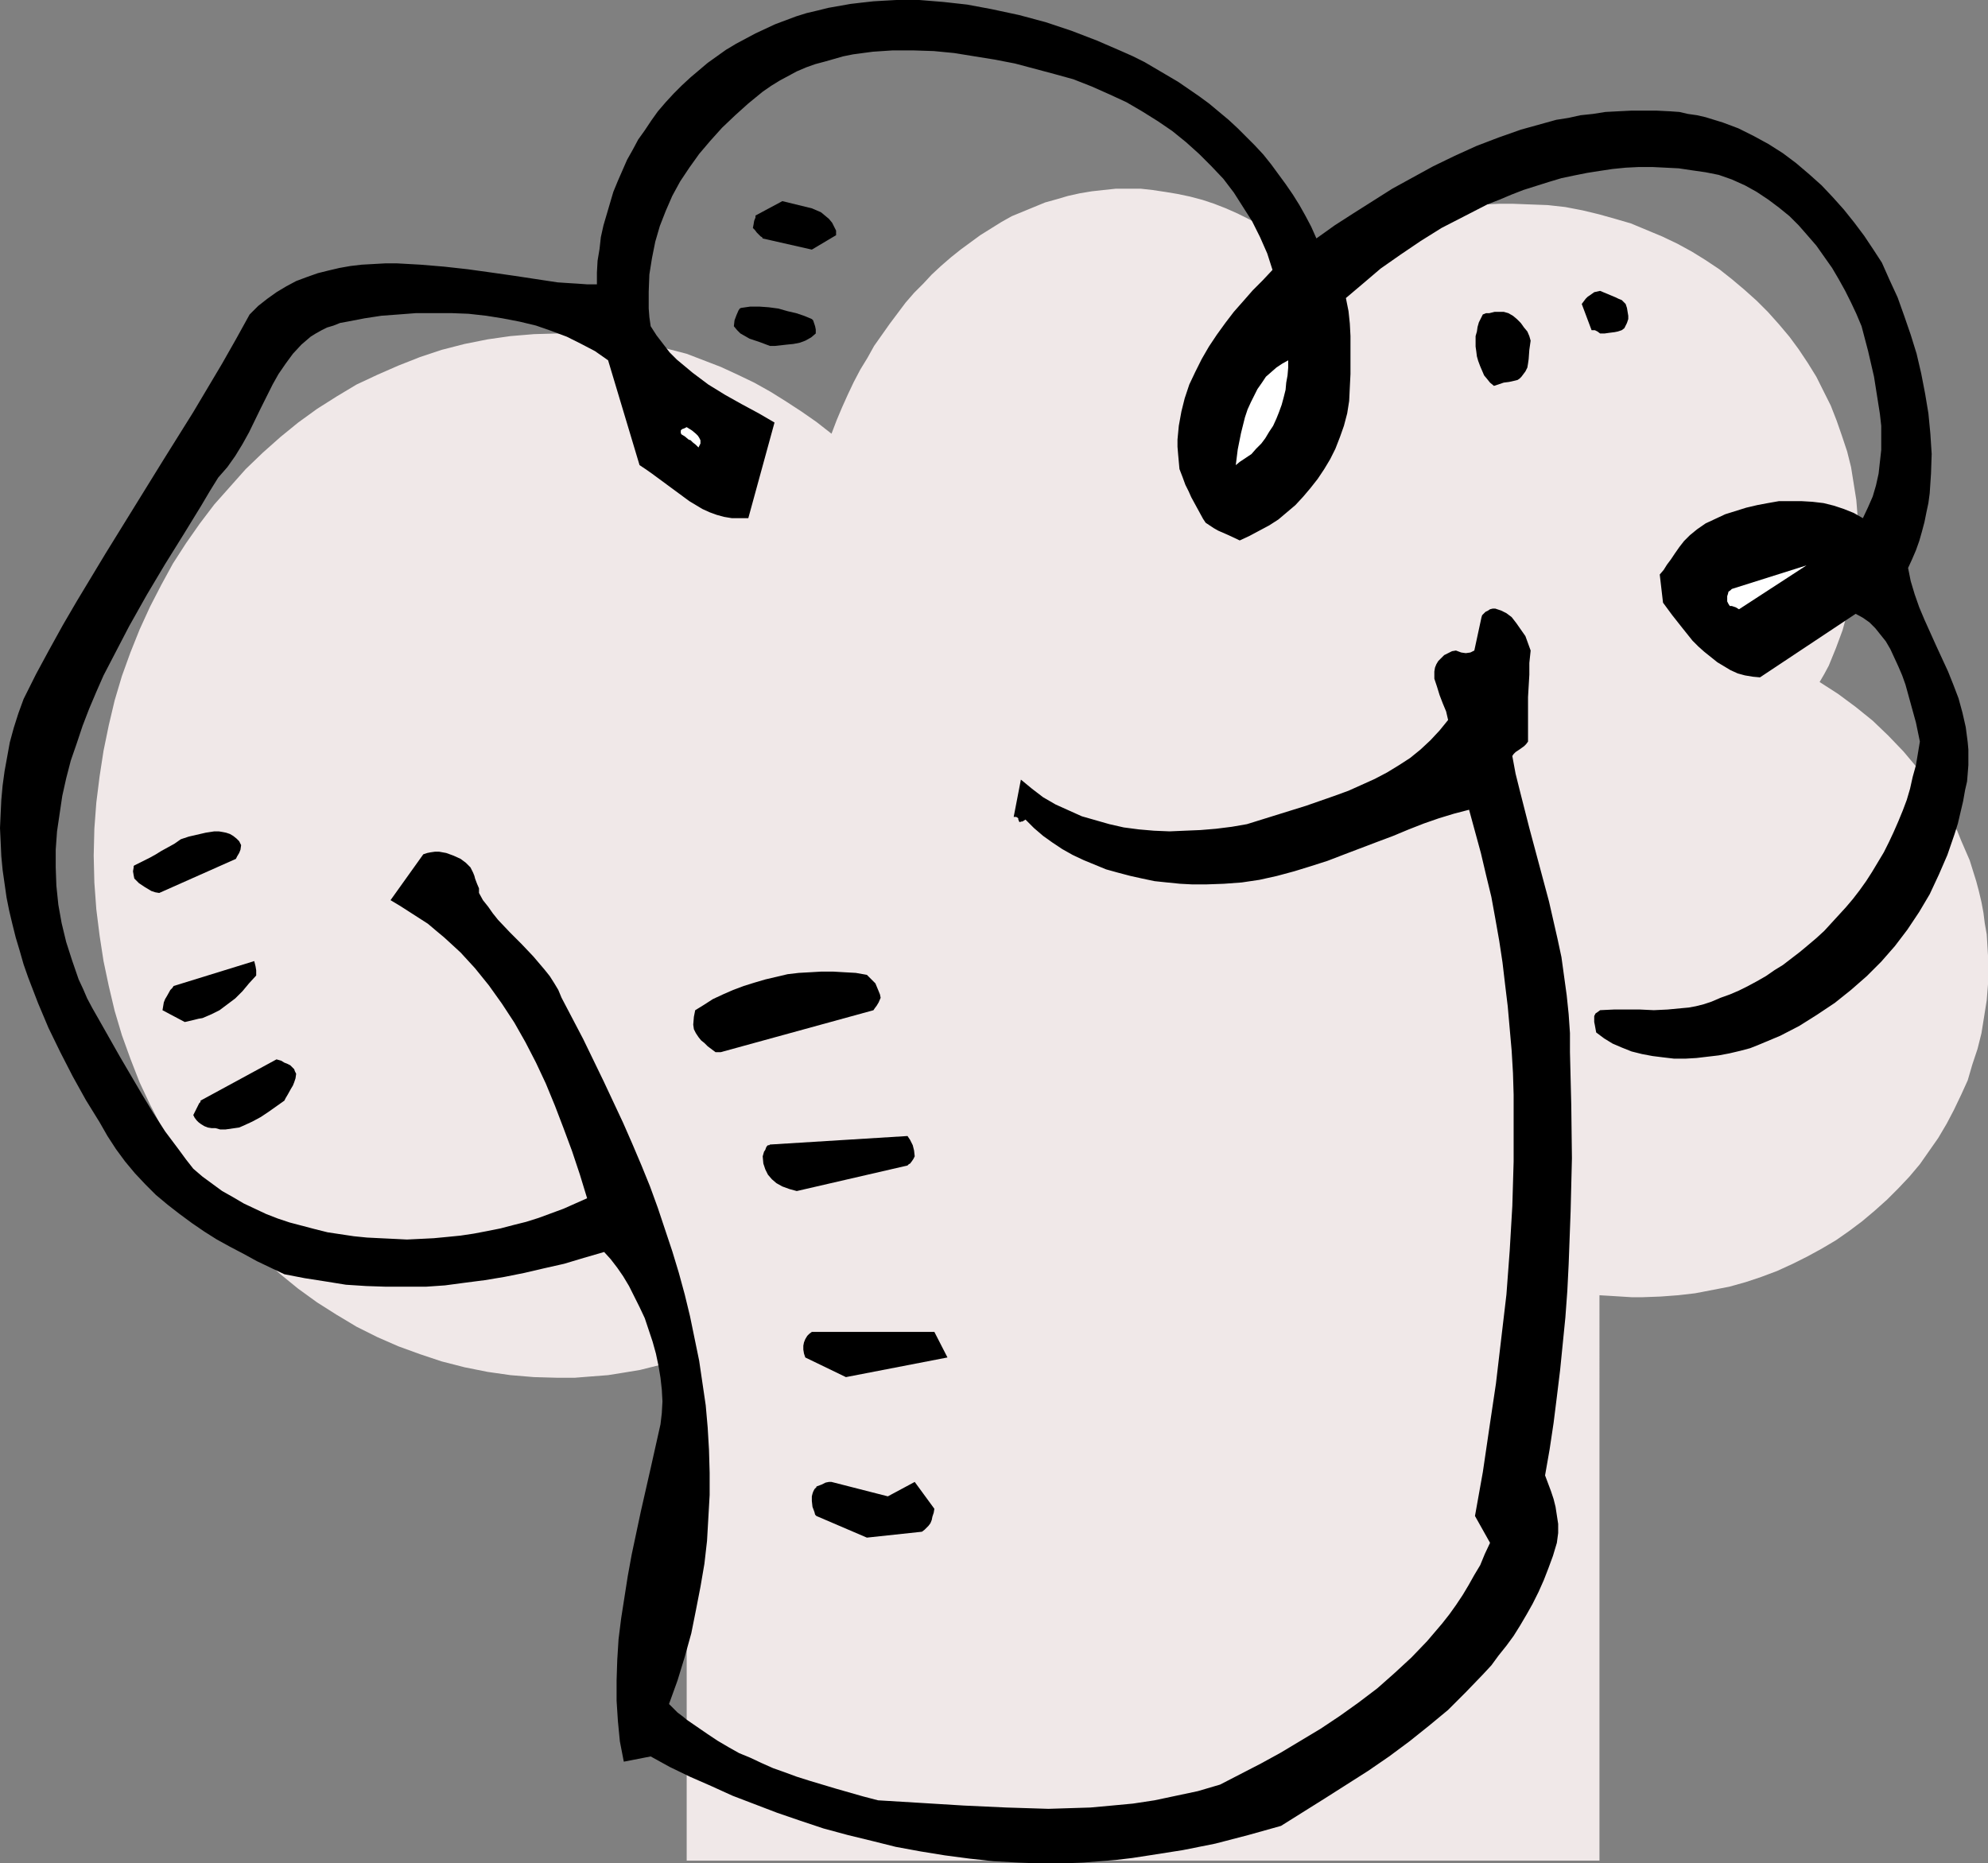 <?xml version="1.0" encoding="UTF-8" standalone="no"?>
<svg
   version="1.0"
   width="129.724mm"
   height="121.592mm"
   id="svg16"
   sodipodi:docname="Chef's Hat 05.wmf"
   xmlns:inkscape="http://www.inkscape.org/namespaces/inkscape"
   xmlns:sodipodi="http://sodipodi.sourceforge.net/DTD/sodipodi-0.dtd"
   xmlns="http://www.w3.org/2000/svg"
   xmlns:svg="http://www.w3.org/2000/svg">
  <rect width="100%" height="100%" fill="#808080" stroke="none"/>
  <sodipodi:namedview
     id="namedview16"
     pagecolor="#ffffff"
     bordercolor="#000000"
     borderopacity="0.25"
     inkscape:showpageshadow="2"
     inkscape:pageopacity="0.0"
     inkscape:pagecheckerboard="0"
     inkscape:deskcolor="#d1d1d1"
     inkscape:document-units="mm" />
  <defs
     id="defs1">
    <pattern
       id="WMFhbasepattern"
       patternUnits="userSpaceOnUse"
       width="6"
       height="6"
       x="0"
       y="0" />
  </defs>
  <path
     style="fill:#f0e8e8;fill-opacity:1;fill-rule:evenodd;stroke:none"
     d="m 169.357,334.814 -3.717,1.131 -3.878,0.97 -3.878,0.97 -3.878,0.646 -4.04,0.646 -4.202,0.323 -4.04,0.323 h -4.202 l -5.818,-0.162 -5.818,-0.485 -5.656,-0.808 -5.656,-1.131 -5.656,-1.454 -5.333,-1.777 -5.333,-1.939 -5.171,-2.262 -5.171,-2.585 -4.848,-2.909 -4.848,-3.07 -4.686,-3.393 -4.363,-3.555 -4.363,-3.878 -4.202,-4.04 -3.878,-4.201 -3.878,-4.525 -3.555,-4.686 -3.394,-4.848 -3.232,-5.009 -2.909,-5.332 -2.747,-5.332 -2.586,-5.494 -2.262,-5.817 -2.101,-5.817 -1.778,-5.979 -1.454,-6.14 -1.293,-6.14 -0.97,-6.302 -0.808,-6.464 -0.485,-6.625 -0.162,-6.625 0.162,-6.625 0.485,-6.464 0.808,-6.464 0.97,-6.302 1.293,-6.302 1.454,-6.14 1.778,-5.979 2.101,-5.817 2.262,-5.656 2.586,-5.656 2.747,-5.332 2.909,-5.332 3.232,-5.009 3.394,-4.848 3.555,-4.686 3.878,-4.363 3.878,-4.363 4.202,-4.04 4.363,-3.878 4.363,-3.555 4.686,-3.393 4.848,-3.07 4.848,-2.909 5.171,-2.424 5.171,-2.262 5.333,-2.101 5.333,-1.777 5.656,-1.454 5.656,-1.131 5.656,-0.808 5.818,-0.485 5.818,-0.162 4.686,0.162 4.686,0.323 4.686,0.485 4.525,0.808 4.363,0.808 4.525,1.293 4.363,1.131 4.202,1.616 4.202,1.616 4.202,1.939 4.04,1.939 4.04,2.262 3.878,2.424 3.717,2.424 3.717,2.585 3.717,2.909 1.293,-3.393 1.293,-3.07 1.454,-3.232 1.454,-3.07 1.616,-3.07 1.778,-2.909 1.616,-2.909 1.939,-2.747 1.939,-2.747 1.939,-2.585 1.939,-2.585 2.101,-2.424 2.262,-2.262 2.101,-2.262 2.262,-2.101 2.424,-2.101 2.424,-1.939 2.424,-1.777 2.424,-1.777 2.586,-1.616 2.586,-1.616 2.586,-1.454 2.747,-1.131 2.747,-1.131 2.747,-1.131 2.909,-0.808 2.747,-0.808 2.909,-0.646 2.909,-0.485 2.909,-0.323 3.07,-0.323 h 2.909 3.232 l 2.909,0.323 3.232,0.485 2.909,0.485 3.07,0.646 3.07,0.808 2.909,0.97 2.909,1.131 2.909,1.293 2.909,1.454 2.747,1.454 2.747,1.616 2.747,1.777 2.586,1.939 2.586,1.939 2.586,2.101 2.586,-1.616 2.747,-1.616 2.747,-1.454 2.747,-1.454 2.909,-1.454 2.909,-1.131 3.07,-1.131 3.07,-0.97 3.07,-0.97 3.232,-0.808 3.07,-0.646 3.394,-0.485 3.232,-0.485 3.394,-0.323 3.394,-0.162 h 3.394 l 4.202,0.162 4.363,0.162 4.363,0.485 4.202,0.808 4.04,0.97 4.04,1.131 3.878,1.131 3.878,1.616 3.878,1.616 3.717,1.777 3.555,1.939 3.394,2.101 3.394,2.262 3.07,2.424 3.07,2.585 3.07,2.747 2.747,2.747 2.747,3.07 2.586,3.07 2.262,3.07 2.262,3.393 2.101,3.393 1.778,3.555 1.778,3.555 1.454,3.717 1.293,3.717 1.293,3.878 0.97,3.878 0.646,4.04 0.646,4.04 0.323,4.04 v 4.201 5.009 l -0.646,4.686 -0.646,4.848 -1.131,4.686 -1.293,4.686 -1.616,4.363 -1.778,4.363 -1.131,2.101 -1.131,1.939 4.525,2.909 4.363,3.232 4.202,3.393 3.878,3.717 3.717,3.878 3.394,4.04 3.07,4.201 2.909,4.525 2.586,4.525 1.293,2.262 0.97,2.424 2.101,4.848 0.808,2.585 0.808,2.585 0.646,2.424 0.646,2.747 0.485,2.585 0.323,2.585 0.485,2.747 0.162,2.585 0.162,2.747 v 2.747 4.201 l -0.323,4.04 -0.646,4.04 -0.646,4.04 -0.97,3.878 -1.293,3.878 -1.131,3.878 -1.616,3.555 -1.778,3.717 -1.778,3.393 -2.101,3.555 -2.262,3.232 -2.262,3.232 -2.586,3.07 -2.747,2.909 -2.747,2.747 -3.07,2.747 -3.07,2.585 -3.232,2.424 -3.232,2.262 -3.555,2.101 -3.555,1.939 -3.555,1.777 -3.878,1.777 -3.878,1.454 -3.878,1.293 -4.04,1.131 -4.202,0.808 -4.202,0.808 -4.202,0.485 -4.363,0.323 -4.363,0.162 h -2.747 l -2.586,-0.162 -2.586,-0.162 -2.747,-0.162 V 458.915 H 169.357 Z"
     id="path1" />
  <path
     style="fill:#000000;fill-opacity:1;fill-rule:evenodd;stroke:none"
     d="m 251.126,459.4 4.04,0.162 h 3.878 4.04 l 4.04,-0.162 4.04,-0.323 4.04,-0.323 4.04,-0.485 4.202,-0.646 8.242,-1.293 8.08,-1.616 8.08,-2.101 8.08,-2.262 10.827,-6.787 5.333,-3.393 5.333,-3.393 5.171,-3.555 5.01,-3.717 4.848,-3.878 4.686,-3.878 4.363,-4.363 4.202,-4.363 2.101,-2.262 1.778,-2.424 1.939,-2.424 1.778,-2.424 1.616,-2.585 1.616,-2.747 1.454,-2.585 1.454,-2.909 1.293,-2.909 1.131,-2.909 1.131,-3.07 0.97,-3.232 0.323,-2.424 v -2.262 l -0.323,-2.101 -0.323,-2.101 -0.485,-1.939 -0.646,-1.939 -1.454,-3.878 1.131,-6.464 0.97,-6.464 0.808,-6.464 0.808,-6.625 0.646,-6.464 0.646,-6.464 0.485,-6.625 0.323,-6.464 0.485,-13.089 0.323,-13.089 -0.162,-13.089 -0.323,-13.089 v -4.686 l -0.323,-4.686 -0.485,-4.686 -0.646,-4.686 -0.646,-4.686 -0.97,-4.525 -2.101,-9.211 -2.424,-9.049 -2.424,-9.049 -2.262,-8.887 -1.131,-4.525 -0.808,-4.363 0.323,-0.485 0.485,-0.485 0.97,-0.646 1.131,-0.808 0.485,-0.485 0.485,-0.646 v -5.656 -5.332 l 0.323,-5.494 v -2.909 l 0.323,-3.07 -0.646,-1.777 -0.646,-1.777 -1.131,-1.616 -1.131,-1.616 -1.131,-1.454 -1.293,-0.97 -0.646,-0.323 -0.646,-0.323 -0.485,-0.162 -0.485,-0.162 -0.485,-0.162 h -0.646 l -0.646,0.162 -0.485,0.323 -0.646,0.323 -0.485,0.485 -0.323,0.323 -0.162,0.485 -1.778,8.241 -0.97,0.485 -1.131,0.162 -1.131,-0.162 -1.293,-0.485 -0.97,0.162 -0.97,0.485 -0.97,0.485 -0.808,0.808 -0.646,0.646 -0.485,0.808 -0.323,0.808 -0.162,0.97 v 0.808 0.97 l 0.646,1.939 0.646,2.101 0.808,2.101 0.808,1.939 0.485,2.101 -2.101,2.585 -2.262,2.424 -2.424,2.262 -2.586,2.101 -2.747,1.777 -2.909,1.777 -3.07,1.616 -3.232,1.454 -3.232,1.454 -3.555,1.293 -6.949,2.424 -7.272,2.262 -7.272,2.262 -3.717,0.646 -3.878,0.485 -3.878,0.323 -3.878,0.162 -3.717,0.162 -3.878,-0.162 -3.717,-0.323 -3.717,-0.485 -3.555,-0.808 -3.394,-0.97 -3.394,-0.97 -3.232,-1.454 -3.232,-1.454 -3.07,-1.777 -2.747,-2.101 -2.747,-2.262 -1.778,9.211 h 0.323 0.323 l 0.485,0.323 v 0.323 l 0.162,0.323 v 0.162 l 0.323,0.162 0.162,-0.162 h 0.323 l 0.323,-0.162 0.485,-0.323 2.101,2.101 2.262,1.939 2.262,1.616 2.424,1.616 2.586,1.454 2.747,1.293 2.747,1.131 2.747,1.131 2.909,0.808 3.07,0.808 2.909,0.646 3.07,0.646 3.07,0.323 3.232,0.323 3.07,0.162 h 3.232 l 4.525,-0.162 4.363,-0.323 4.363,-0.646 4.363,-0.97 4.202,-1.131 4.202,-1.293 4.04,-1.293 4.202,-1.616 8.08,-3.07 3.878,-1.454 3.878,-1.616 3.717,-1.454 3.717,-1.293 3.717,-1.131 3.717,-0.97 1.454,5.332 1.454,5.332 1.293,5.494 1.293,5.332 0.97,5.332 0.97,5.494 0.808,5.332 0.646,5.494 0.646,5.332 0.485,5.494 0.485,5.494 0.323,5.494 0.162,5.332 v 5.494 10.988 l -0.323,10.988 -0.646,10.988 -0.808,10.827 -1.293,10.988 -1.293,10.988 -1.616,10.827 -1.616,10.988 -1.939,10.827 3.717,6.625 -1.293,2.747 -1.131,2.747 -1.454,2.424 -1.454,2.585 -1.454,2.424 -1.616,2.424 -1.616,2.262 -1.778,2.262 -3.717,4.363 -3.878,4.04 -4.202,3.878 -4.202,3.717 -4.686,3.555 -4.525,3.232 -4.848,3.232 -4.848,2.909 -4.848,2.909 -5.01,2.747 -5.01,2.585 -5.01,2.585 -5.494,1.616 -5.333,1.131 -5.333,1.131 -5.333,0.808 -5.171,0.485 -5.333,0.485 -5.171,0.162 -5.171,0.162 -5.171,-0.162 -5.171,-0.162 -10.504,-0.485 -10.504,-0.646 -10.666,-0.646 -3.717,-0.97 -3.394,-0.97 -3.394,-0.97 -3.232,-0.97 -3.232,-0.97 -3.07,-0.97 -3.07,-1.131 -2.747,-0.97 -2.909,-1.293 -2.747,-1.293 -2.747,-1.131 -2.586,-1.454 -2.747,-1.616 -2.424,-1.616 -2.586,-1.777 -2.586,-1.777 -0.97,-0.808 -1.293,-0.97 -1.131,-1.131 -0.97,-0.97 2.101,-5.817 1.778,-5.817 1.616,-5.817 1.131,-5.656 1.131,-5.817 0.97,-5.656 0.646,-5.656 0.323,-5.656 0.323,-5.656 v -5.494 l -0.162,-5.656 -0.323,-5.494 -0.485,-5.494 -0.808,-5.494 -0.808,-5.494 -1.131,-5.494 -1.131,-5.494 -1.293,-5.332 -1.454,-5.332 -1.616,-5.332 -1.778,-5.332 -1.778,-5.332 -1.939,-5.332 -2.101,-5.171 -2.262,-5.332 -2.262,-5.171 -4.848,-10.342 -5.01,-10.342 -5.333,-10.18 -0.808,-1.939 -0.97,-1.616 -1.131,-1.777 -1.293,-1.616 -2.747,-3.232 -2.909,-3.07 -1.454,-1.454 -1.454,-1.454 -2.909,-3.07 -1.293,-1.616 -1.131,-1.616 -1.293,-1.616 -0.97,-1.777 v -1.131 l -0.485,-1.131 -0.485,-1.293 -0.162,-0.646 -0.323,-0.808 -0.323,-0.646 -0.323,-0.646 -0.485,-0.485 -0.646,-0.646 -1.293,-0.97 -1.778,-0.808 -1.778,-0.646 -1.778,-0.323 h -0.97 l -1.131,0.162 -0.808,0.162 -0.97,0.323 -8.08,11.311 2.424,1.454 2.262,1.454 2.262,1.454 2.262,1.454 2.101,1.777 1.939,1.616 1.939,1.777 2.101,1.939 1.778,1.939 1.778,1.939 3.394,4.201 3.232,4.525 3.07,4.686 2.747,4.848 2.586,5.009 2.424,5.171 2.262,5.494 2.101,5.494 2.101,5.656 1.939,5.817 1.778,5.817 -2.909,1.293 -2.909,1.293 -3.07,1.131 -3.07,1.131 -3.07,0.97 -3.232,0.808 -3.07,0.808 -3.232,0.646 -3.394,0.646 -3.232,0.485 -3.232,0.323 -3.394,0.323 -3.232,0.162 -3.394,0.162 -3.232,-0.162 -3.394,-0.162 -3.232,-0.162 -3.232,-0.323 -3.232,-0.485 -3.232,-0.485 -3.232,-0.808 -3.07,-0.808 -3.07,-0.808 -2.909,-0.97 -2.909,-1.131 -2.747,-1.293 -2.747,-1.293 -2.747,-1.616 -2.586,-1.454 -2.424,-1.777 -2.424,-1.777 -2.262,-1.939 -1.778,-2.262 -1.778,-2.424 -3.394,-4.525 -2.909,-4.525 -2.747,-4.525 -5.494,-9.372 -2.747,-4.848 -2.747,-4.848 -1.293,-2.262 -1.293,-2.424 -0.97,-2.262 -1.131,-2.424 -1.616,-4.686 -1.454,-4.525 -1.131,-4.686 -0.808,-4.525 -0.485,-4.686 -0.162,-4.525 v -4.363 l 0.323,-4.525 0.646,-4.363 0.646,-4.363 0.97,-4.363 1.131,-4.363 1.454,-4.201 1.454,-4.363 1.616,-4.201 1.778,-4.201 1.778,-4.04 2.101,-4.04 4.202,-8.079 4.363,-7.756 4.525,-7.595 4.525,-7.272 4.363,-7.11 2.101,-3.555 2.101,-3.393 2.262,-2.585 1.939,-2.747 1.778,-2.909 1.616,-2.909 2.909,-5.979 1.454,-2.909 1.454,-2.909 1.454,-2.585 1.778,-2.585 1.778,-2.424 2.101,-2.262 1.131,-0.97 1.131,-0.97 1.293,-0.808 1.454,-0.808 1.293,-0.646 1.616,-0.485 1.616,-0.646 1.778,-0.323 4.202,-0.808 4.202,-0.646 4.363,-0.323 4.202,-0.323 h 4.363 4.363 l 4.202,0.162 4.363,0.485 4.04,0.646 4.202,0.808 4.04,0.97 3.717,1.293 3.878,1.454 3.555,1.777 3.394,1.777 3.232,2.262 7.757,25.854 1.454,0.97 1.616,1.131 3.07,2.262 3.07,2.262 3.07,2.262 1.616,0.97 1.616,0.97 1.778,0.808 1.778,0.646 1.778,0.485 1.939,0.323 h 1.939 2.101 l 6.464,-23.592 -3.878,-2.262 -4.202,-2.262 -4.04,-2.262 -4.202,-2.585 -1.939,-1.454 -1.939,-1.454 -1.939,-1.616 -1.939,-1.616 -1.778,-1.777 -1.616,-2.101 -1.616,-2.101 -1.454,-2.262 -0.323,-2.262 -0.162,-2.101 v -4.201 l 0.162,-4.201 0.646,-4.04 0.808,-4.04 1.131,-3.878 1.454,-3.717 1.616,-3.717 1.939,-3.555 2.262,-3.393 2.424,-3.393 2.747,-3.232 2.909,-3.232 3.232,-3.07 3.232,-2.909 3.555,-2.909 2.101,-1.454 2.101,-1.293 2.101,-1.131 2.101,-1.131 2.262,-0.97 2.262,-0.808 2.424,-0.646 2.262,-0.646 2.262,-0.646 2.424,-0.485 2.424,-0.323 2.424,-0.323 4.848,-0.323 h 5.171 l 5.01,0.162 5.01,0.485 5.01,0.808 5.01,0.808 5.01,0.97 4.848,1.293 4.848,1.293 4.686,1.293 4.525,1.777 4.363,1.939 4.202,1.939 3.878,2.262 3.878,2.424 3.555,2.424 3.394,2.747 3.232,2.909 3.07,3.07 2.909,3.07 2.586,3.393 2.262,3.555 2.262,3.555 1.939,3.878 1.778,4.04 1.293,4.04 -2.424,2.585 -2.424,2.424 -2.262,2.585 -2.424,2.747 -2.101,2.747 -2.101,2.909 -1.939,2.909 -1.778,3.07 -1.616,3.232 -1.454,3.07 -1.131,3.393 -0.808,3.232 -0.646,3.555 -0.323,3.393 v 1.777 l 0.162,1.939 0.162,1.777 0.162,1.777 0.808,2.101 0.646,1.777 0.808,1.616 0.646,1.454 2.909,5.332 0.646,0.97 0.97,0.646 0.97,0.646 1.131,0.646 2.586,1.131 2.747,1.293 2.424,-1.131 2.424,-1.293 2.424,-1.293 2.262,-1.454 2.101,-1.777 2.101,-1.777 1.939,-2.101 1.778,-2.101 1.778,-2.262 1.616,-2.424 1.454,-2.424 1.293,-2.585 1.131,-2.909 0.97,-2.747 0.808,-3.07 0.485,-3.07 0.162,-3.393 0.162,-3.232 v -3.232 -3.07 -3.07 l -0.162,-3.07 -0.323,-3.07 -0.646,-3.232 4.202,-3.555 4.363,-3.717 4.848,-3.393 5.01,-3.393 5.171,-3.232 5.656,-2.909 5.656,-2.909 2.909,-1.131 3.07,-1.293 2.909,-1.131 3.07,-0.97 3.07,-0.97 3.232,-0.97 3.07,-0.646 3.232,-0.646 3.07,-0.485 3.232,-0.485 3.232,-0.323 3.232,-0.162 h 3.394 l 3.232,0.162 3.232,0.162 3.232,0.485 3.394,0.485 3.232,0.646 3.232,1.131 3.232,1.454 2.909,1.616 2.909,1.939 2.586,1.939 2.586,2.101 2.262,2.262 2.262,2.585 2.101,2.424 1.939,2.747 1.939,2.747 1.616,2.747 1.616,2.909 1.454,2.909 1.293,2.747 1.293,3.07 1.616,6.14 1.454,6.302 0.485,3.07 0.485,3.07 0.485,3.07 0.323,2.909 v 3.07 2.909 l -0.323,2.909 -0.323,2.909 -0.646,2.909 -0.808,2.747 -1.131,2.585 -1.293,2.747 -2.262,-1.293 -2.424,-0.97 -2.424,-0.808 -2.586,-0.646 -2.747,-0.323 -2.747,-0.162 h -2.586 -2.909 l -2.747,0.485 -2.586,0.485 -2.747,0.646 -2.586,0.808 -2.586,0.808 -2.424,1.131 -2.424,1.131 -2.101,1.454 -1.778,1.454 -1.454,1.454 -1.131,1.454 -1.131,1.616 -0.97,1.454 -0.97,1.293 -0.808,1.293 -0.97,1.131 0.808,6.948 2.262,3.07 2.424,3.07 2.586,3.232 1.454,1.454 1.454,1.293 1.616,1.293 1.616,1.293 1.616,0.97 1.616,0.97 1.778,0.808 1.778,0.485 1.939,0.323 1.778,0.162 23.594,-15.674 1.778,0.97 1.616,1.131 1.454,1.454 1.293,1.616 1.293,1.616 1.131,1.939 0.97,2.101 0.97,2.101 0.97,2.262 0.808,2.262 1.293,4.686 1.293,4.686 0.97,4.686 -0.485,2.909 -0.485,2.909 -0.808,2.909 -0.646,2.909 -0.808,2.747 -0.97,2.585 -1.131,2.747 -1.131,2.585 -1.131,2.424 -1.293,2.585 -2.909,4.848 -1.454,2.262 -1.616,2.262 -1.616,2.101 -1.778,2.101 -1.778,1.939 -1.778,1.939 -1.778,1.939 -1.939,1.777 -2.101,1.777 -1.939,1.616 -2.101,1.616 -2.101,1.616 -2.101,1.293 -2.101,1.454 -2.262,1.293 -2.101,1.131 -2.262,1.131 -2.262,0.97 -2.262,0.808 -2.262,0.97 -1.939,0.646 -1.939,0.485 -1.778,0.323 -1.778,0.162 -3.394,0.323 -3.394,0.162 -3.394,-0.162 h -1.616 -4.848 l -3.394,0.162 -0.646,0.485 -0.485,0.323 -0.323,0.646 v 0.646 0.808 l 0.162,0.808 0.323,1.777 1.939,1.454 2.101,1.293 2.262,0.97 2.424,0.97 2.586,0.646 2.586,0.485 2.586,0.323 2.747,0.323 h 2.747 l 2.747,-0.162 2.747,-0.323 2.747,-0.323 2.586,-0.485 2.747,-0.646 2.424,-0.646 2.424,-0.97 5.01,-2.101 4.686,-2.424 4.363,-2.747 4.363,-2.909 4.04,-3.232 3.878,-3.393 3.555,-3.555 3.394,-3.878 3.07,-4.04 2.909,-4.363 2.586,-4.363 2.262,-4.848 2.101,-4.848 1.778,-5.171 0.808,-2.585 0.646,-2.747 0.646,-2.747 0.485,-2.747 0.485,-2.101 0.162,-1.939 0.162,-2.101 v -3.878 l -0.162,-1.777 -0.485,-3.717 -0.808,-3.555 -0.97,-3.555 -1.293,-3.393 -1.293,-3.232 -2.909,-6.302 -1.454,-3.232 -1.454,-3.232 -1.293,-3.07 -1.131,-3.232 -0.97,-3.232 -0.646,-3.232 0.97,-2.101 0.97,-2.262 0.808,-2.262 0.646,-2.262 0.646,-2.424 0.485,-2.424 0.485,-2.262 0.323,-2.424 0.323,-4.848 0.162,-4.848 -0.323,-5.009 -0.485,-5.009 -0.808,-4.848 -0.97,-5.009 -1.131,-4.848 -1.454,-4.686 -1.616,-4.686 -1.616,-4.525 -1.939,-4.201 -1.939,-4.363 -2.101,-3.232 -2.262,-3.393 -2.424,-3.232 -2.586,-3.232 -2.747,-3.07 -2.747,-2.909 -3.07,-2.747 -3.232,-2.747 -3.232,-2.424 -3.555,-2.262 -3.555,-1.939 -3.878,-1.939 -3.878,-1.454 -4.202,-1.293 -2.101,-0.485 -2.262,-0.323 -2.101,-0.485 -2.262,-0.162 -3.232,-0.162 h -6.464 l -3.232,0.162 -3.07,0.162 -3.07,0.485 -3.07,0.323 -2.909,0.646 -3.07,0.485 -2.909,0.808 -5.818,1.616 -5.494,1.939 -5.494,2.101 -5.333,2.424 -5.333,2.585 -5.01,2.747 -5.01,2.747 -4.848,3.07 -4.848,3.07 -4.525,2.909 -4.525,3.232 -1.293,-2.909 -1.454,-2.747 -1.454,-2.585 -1.616,-2.585 -1.778,-2.585 -1.778,-2.424 -1.778,-2.424 -1.939,-2.424 -2.101,-2.262 -2.101,-2.101 -2.101,-2.101 -2.262,-2.101 -4.848,-4.04 -2.424,-1.777 -2.586,-1.777 -2.586,-1.777 -2.747,-1.616 -2.747,-1.616 -2.747,-1.616 -2.909,-1.454 -2.909,-1.293 -5.979,-2.585 -6.302,-2.424 -6.302,-2.101 -6.626,-1.777 -6.787,-1.454 L 238.521,1.131 232.704,0.485 226.725,0 h -2.747 -2.909 l -2.909,0.162 -2.747,0.162 -2.909,0.323 -2.747,0.323 -2.747,0.485 -2.747,0.485 -2.586,0.646 -2.747,0.646 -2.586,0.808 -2.586,0.97 -2.586,0.97 -2.424,1.131 -2.424,1.131 -2.424,1.293 -2.424,1.293 -2.424,1.454 -2.262,1.616 -2.262,1.616 -2.101,1.777 -2.101,1.777 -2.101,1.939 -2.101,2.101 -1.939,2.101 -1.939,2.262 -1.616,2.262 -1.616,2.424 -1.616,2.262 -1.293,2.424 -1.454,2.585 -1.131,2.585 -1.131,2.585 -1.131,2.747 -0.808,2.747 -0.808,2.747 -0.808,2.747 -0.646,2.909 -0.323,2.909 -0.485,2.909 -0.162,2.909 v 2.909 h -2.424 l -2.262,-0.162 -2.586,-0.162 -2.424,-0.162 -5.333,-0.808 -5.333,-0.808 -5.656,-0.808 -5.818,-0.808 -5.818,-0.646 -5.818,-0.485 -5.818,-0.323 h -2.909 l -2.909,0.162 -2.909,0.162 -2.747,0.323 -2.747,0.485 -2.747,0.646 -2.586,0.646 -2.747,0.97 -2.586,0.97 -2.424,1.293 -2.424,1.454 -2.262,1.616 -2.262,1.777 -2.101,2.101 -3.394,6.14 -3.394,5.979 -7.11,11.958 -7.272,11.634 -14.382,23.269 -7.11,11.796 -3.394,5.817 -3.394,6.14 -3.232,5.979 -3.07,6.14 -1.293,3.555 -1.131,3.555 -0.97,3.555 -0.646,3.555 -0.646,3.555 -0.485,3.555 -0.323,3.555 -0.162,3.393 L 0,204.249 l 0.162,3.393 0.162,3.555 0.323,3.393 0.485,3.393 0.485,3.393 0.646,3.232 0.808,3.393 0.808,3.232 0.97,3.232 0.97,3.393 1.131,3.232 2.424,6.302 2.586,6.14 2.909,5.979 3.07,5.979 3.232,5.817 3.394,5.494 1.939,3.393 2.101,3.232 2.262,3.07 2.424,2.909 2.586,2.747 2.586,2.585 2.909,2.424 2.909,2.262 3.07,2.262 3.07,2.101 3.07,1.939 3.232,1.777 3.394,1.777 3.232,1.777 6.787,3.232 5.01,0.97 5.171,0.808 5.01,0.808 5.01,0.323 4.848,0.162 h 4.848 5.01 l 4.686,-0.323 4.848,-0.646 5.01,-0.646 4.848,-0.808 4.848,-0.97 4.848,-1.131 5.01,-1.131 4.848,-1.454 5.01,-1.454 1.616,1.777 1.616,2.101 1.454,2.101 1.454,2.424 1.293,2.585 1.293,2.585 1.293,2.747 0.97,2.909 0.97,2.909 0.808,2.909 0.646,3.07 0.485,2.909 0.323,2.909 0.162,2.909 -0.162,2.909 -0.323,2.747 -2.424,10.827 -2.424,10.665 -2.262,10.665 -0.97,5.332 -0.808,5.171 -0.808,5.171 -0.646,5.171 -0.323,5.171 -0.162,5.009 v 5.009 l 0.323,5.009 0.485,5.009 0.97,5.009 6.626,-1.293 4.686,2.585 5.01,2.424 5.171,2.262 5.333,2.424 5.494,2.101 5.494,2.101 5.656,1.939 5.818,1.939 5.979,1.616 5.979,1.454 5.818,1.454 6.141,1.131 5.979,0.97 6.141,0.808 5.979,0.646 z"
     id="path2" />
  <path
     style="fill:#000000;fill-opacity:1;fill-rule:evenodd;stroke:none"
     d="m 213.797,379.251 13.574,-1.454 0.646,-0.485 0.485,-0.485 0.485,-0.485 0.485,-0.646 0.323,-0.808 0.162,-0.808 0.323,-0.97 0.162,-0.97 -4.848,-6.625 -6.626,3.555 -13.898,-3.555 h -0.323 -0.323 l -0.808,0.162 -0.97,0.485 -1.293,0.485 v 0.162 l -0.485,0.485 -0.323,0.646 -0.162,0.485 -0.162,0.646 v 0.485 0.646 l 0.162,1.454 0.485,1.293 0.162,0.646 0.323,0.323 z"
     id="path3" />
  <path
     style="fill:#000000;fill-opacity:1;fill-rule:evenodd;stroke:none"
     d="m 208.625,339.662 25.048,-4.848 -3.232,-6.302 h -30.219 l -0.646,0.485 -0.485,0.485 -0.485,0.808 -0.323,0.808 -0.162,0.808 v 0.97 l 0.162,0.97 0.323,0.97 z"
     id="path4" />
  <path
     style="fill:#000000;fill-opacity:1;fill-rule:evenodd;stroke:none"
     d="m 196.505,293.77 27.31,-6.302 v 0 l 0.162,-0.162 0.162,-0.162 0.323,-0.162 0.485,-0.646 0.323,-0.485 0.323,-0.646 -0.162,-1.454 -0.323,-1.293 -0.646,-1.293 -0.323,-0.485 -0.323,-0.485 -33.936,2.101 -0.162,0.162 h -0.323 l -0.323,0.323 -0.162,0.323 -0.162,0.485 -0.323,0.485 -0.323,1.131 0.162,1.777 0.485,1.454 0.646,1.293 0.97,1.131 1.131,0.97 1.454,0.808 1.778,0.646 z"
     id="path5" />
  <path
     style="fill:#000000;fill-opacity:1;fill-rule:evenodd;stroke:none"
     d="m 53.166,278.258 1.131,0.323 h 1.293 l 1.131,-0.162 1.131,-0.162 1.131,-0.162 1.131,-0.485 2.101,-0.97 2.101,-1.131 1.939,-1.293 3.878,-2.747 0.323,-0.646 0.485,-0.808 0.808,-1.454 0.485,-0.808 0.323,-0.808 0.323,-0.97 0.162,-1.131 -0.323,-0.646 -0.162,-0.485 -0.485,-0.485 -0.485,-0.485 -0.646,-0.323 -0.808,-0.323 -0.808,-0.485 -1.131,-0.323 -18.746,10.18 v 0.323 l -0.323,0.323 -0.323,0.646 -0.485,0.97 -0.646,1.293 0.323,0.646 0.485,0.646 0.485,0.485 0.646,0.485 0.808,0.485 0.808,0.323 0.97,0.162 z"
     id="path6" />
  <path
     style="fill:#000000;fill-opacity:1;fill-rule:evenodd;stroke:none"
     d="m 177.76,259.513 37.653,-10.342 0.323,-0.485 0.485,-0.646 0.485,-0.808 0.485,-1.131 -0.162,-0.808 -0.323,-0.808 -0.808,-1.939 -0.485,-0.485 -0.162,-0.162 -0.323,-0.323 -0.485,-0.485 -0.646,-0.646 -2.747,-0.485 -2.909,-0.162 -2.747,-0.162 h -2.747 l -2.747,0.162 -2.909,0.162 -2.747,0.323 -2.747,0.646 -2.747,0.646 -2.747,0.808 -2.586,0.808 -2.586,0.97 -2.586,1.131 -2.424,1.131 -2.262,1.454 -2.101,1.293 -0.162,0.808 -0.162,0.808 -0.162,1.939 0.162,1.131 0.485,0.97 0.646,0.97 0.646,0.808 0.808,0.646 0.808,0.808 1.939,1.454 z"
     id="path7" />
  <path
     style="fill:#000000;fill-opacity:1;fill-rule:evenodd;stroke:none"
     d="m 47.672,251.595 1.293,-0.323 0.97,-0.162 2.262,-0.97 1.939,-0.97 1.939,-1.454 1.939,-1.454 1.778,-1.777 1.616,-1.939 1.778,-1.939 v -0.323 -0.97 l -0.162,-0.97 -0.323,-1.293 -19.877,6.14 -0.323,0.485 -0.485,0.485 -0.808,1.454 -0.485,0.808 -0.323,0.808 -0.162,0.97 -0.162,0.97 5.494,2.909 z"
     id="path8" />
  <path
     style="fill:#000000;fill-opacity:1;fill-rule:evenodd;stroke:none"
     d="m 39.269,220.247 18.907,-8.403 0.323,-0.646 0.485,-0.808 0.323,-0.808 0.162,-1.131 -0.485,-0.97 -0.646,-0.646 -0.808,-0.646 -0.808,-0.485 -0.97,-0.323 -0.808,-0.162 -0.97,-0.162 H 52.843 l -2.101,0.323 -2.101,0.485 -2.101,0.485 -1.939,0.646 -1.616,1.131 -3.232,1.777 -1.293,0.808 -1.454,0.808 -1.293,0.646 -1.293,0.646 -1.293,0.646 -0.162,0.162 v 0.323 l -0.162,0.97 0.162,0.97 0.162,0.808 1.131,1.131 1.454,0.97 0.808,0.485 0.808,0.485 0.97,0.323 z"
     id="path9" />
  <path
     style="fill:#ffffff;fill-opacity:1;fill-rule:evenodd;stroke:none"
     d="m 428.886,150.278 16.645,-10.827 -18.422,5.817 -0.323,0.323 -0.485,0.323 -0.162,0.646 -0.162,0.485 v 0.808 0.485 l 0.323,0.646 0.323,0.485 h 0.485 l 0.485,0.162 0.485,0.162 z"
     id="path10" />
  <path
     style="fill:#ffffff;fill-opacity:1;fill-rule:evenodd;stroke:none"
     d="m 305.747,113.921 1.454,-0.97 1.454,-0.97 1.131,-1.293 1.293,-1.293 0.97,-1.293 0.97,-1.616 0.97,-1.454 0.808,-1.777 0.646,-1.616 0.646,-1.777 0.485,-1.777 0.485,-1.939 0.162,-1.777 0.323,-1.777 0.162,-1.939 v -1.777 l -1.454,0.808 -1.454,0.97 -1.293,1.131 -1.293,1.131 -0.97,1.454 -1.131,1.616 -0.808,1.616 -0.808,1.616 -0.808,1.777 -0.646,1.939 -0.485,1.939 -0.485,1.939 -0.808,4.04 -0.485,3.878 z"
     id="path11" />
  <path
     style="fill:#ffffff;fill-opacity:1;fill-rule:evenodd;stroke:none"
     d="m 172.75,109.396 v -0.808 l -0.323,-0.646 -0.323,-0.485 -0.485,-0.485 -0.97,-0.808 -1.293,-0.808 -0.646,0.323 -0.485,0.162 -0.323,0.323 v 0.323 0.323 l 0.162,0.323 0.808,0.485 0.97,0.808 0.485,0.162 0.485,0.485 0.808,0.646 0.323,0.323 0.323,0.323 z"
     id="path12" />
  <path
     style="fill:#000000;fill-opacity:1;fill-rule:evenodd;stroke:none"
     d="m 370.872,94.368 1.293,-0.162 1.454,-0.323 0.646,-0.162 0.485,-0.323 0.485,-0.485 0.485,-0.646 0.485,-0.646 0.485,-0.97 0.162,-0.97 0.162,-1.131 0.162,-2.262 0.162,-1.131 0.162,-1.131 -0.323,-1.131 -0.485,-1.131 -0.808,-0.97 -0.808,-1.131 -0.97,-0.97 -0.97,-0.808 -1.131,-0.646 -1.131,-0.323 h -2.262 l -1.293,0.323 h -0.808 l -0.808,0.323 -0.485,0.97 -0.485,0.97 -0.323,1.131 -0.162,1.131 -0.323,1.131 v 1.293 1.293 l 0.162,1.131 0.162,1.293 0.323,1.131 0.485,1.293 0.485,1.131 0.485,1.131 0.808,0.97 0.646,0.808 0.97,0.808 z"
     id="path13" />
  <path
     style="fill:#000000;fill-opacity:1;fill-rule:evenodd;stroke:none"
     d="m 189.88,85.319 h 1.293 l 1.454,-0.162 1.454,-0.162 1.616,-0.162 1.616,-0.323 1.293,-0.485 1.454,-0.808 1.131,-0.97 v -0.97 l -0.162,-0.808 -0.323,-0.97 -0.162,-0.485 -0.323,-0.323 -1.939,-0.808 -1.939,-0.646 -2.101,-0.485 -2.262,-0.646 -2.424,-0.323 -2.262,-0.162 h -2.262 l -2.262,0.323 -0.323,0.162 -0.323,0.485 -0.485,1.131 -0.485,1.293 -0.162,1.454 0.808,0.97 0.808,0.808 1.131,0.646 1.131,0.646 2.424,0.808 z"
     id="path14" />
  <path
     style="fill:#000000;fill-opacity:1;fill-rule:evenodd;stroke:none"
     d="m 394.627,82.249 h 1.131 l 1.131,-0.162 1.293,-0.162 0.808,-0.162 0.97,-0.323 0.646,-0.485 0.323,-0.646 0.323,-0.646 0.323,-0.97 v -0.808 l -0.162,-0.97 -0.162,-0.97 -0.323,-0.97 -0.485,-0.485 -0.485,-0.485 -0.808,-0.323 -0.646,-0.323 -1.939,-0.808 -1.939,-0.808 -1.454,0.323 -1.131,0.808 -0.485,0.323 -0.485,0.485 -0.485,0.646 -0.485,0.646 2.424,6.464 h 0.485 0.323 l 0.646,0.323 z"
     id="path15" />
  <path
     style="fill:#000000;fill-opacity:1;fill-rule:evenodd;stroke:none"
     d="m 200.222,61.566 5.979,-3.555 v -1.131 l -0.485,-0.97 -0.485,-0.97 -0.808,-0.97 -0.97,-0.808 -0.97,-0.808 -1.131,-0.485 -1.131,-0.485 -7.272,-1.777 -6.626,3.555 v 0.162 0.323 l -0.323,0.808 -0.162,0.97 -0.162,0.808 0.485,0.485 0.485,0.646 0.646,0.646 0.323,0.323 0.323,0.162 0.162,0.323 z"
     id="path16" />
</svg>
